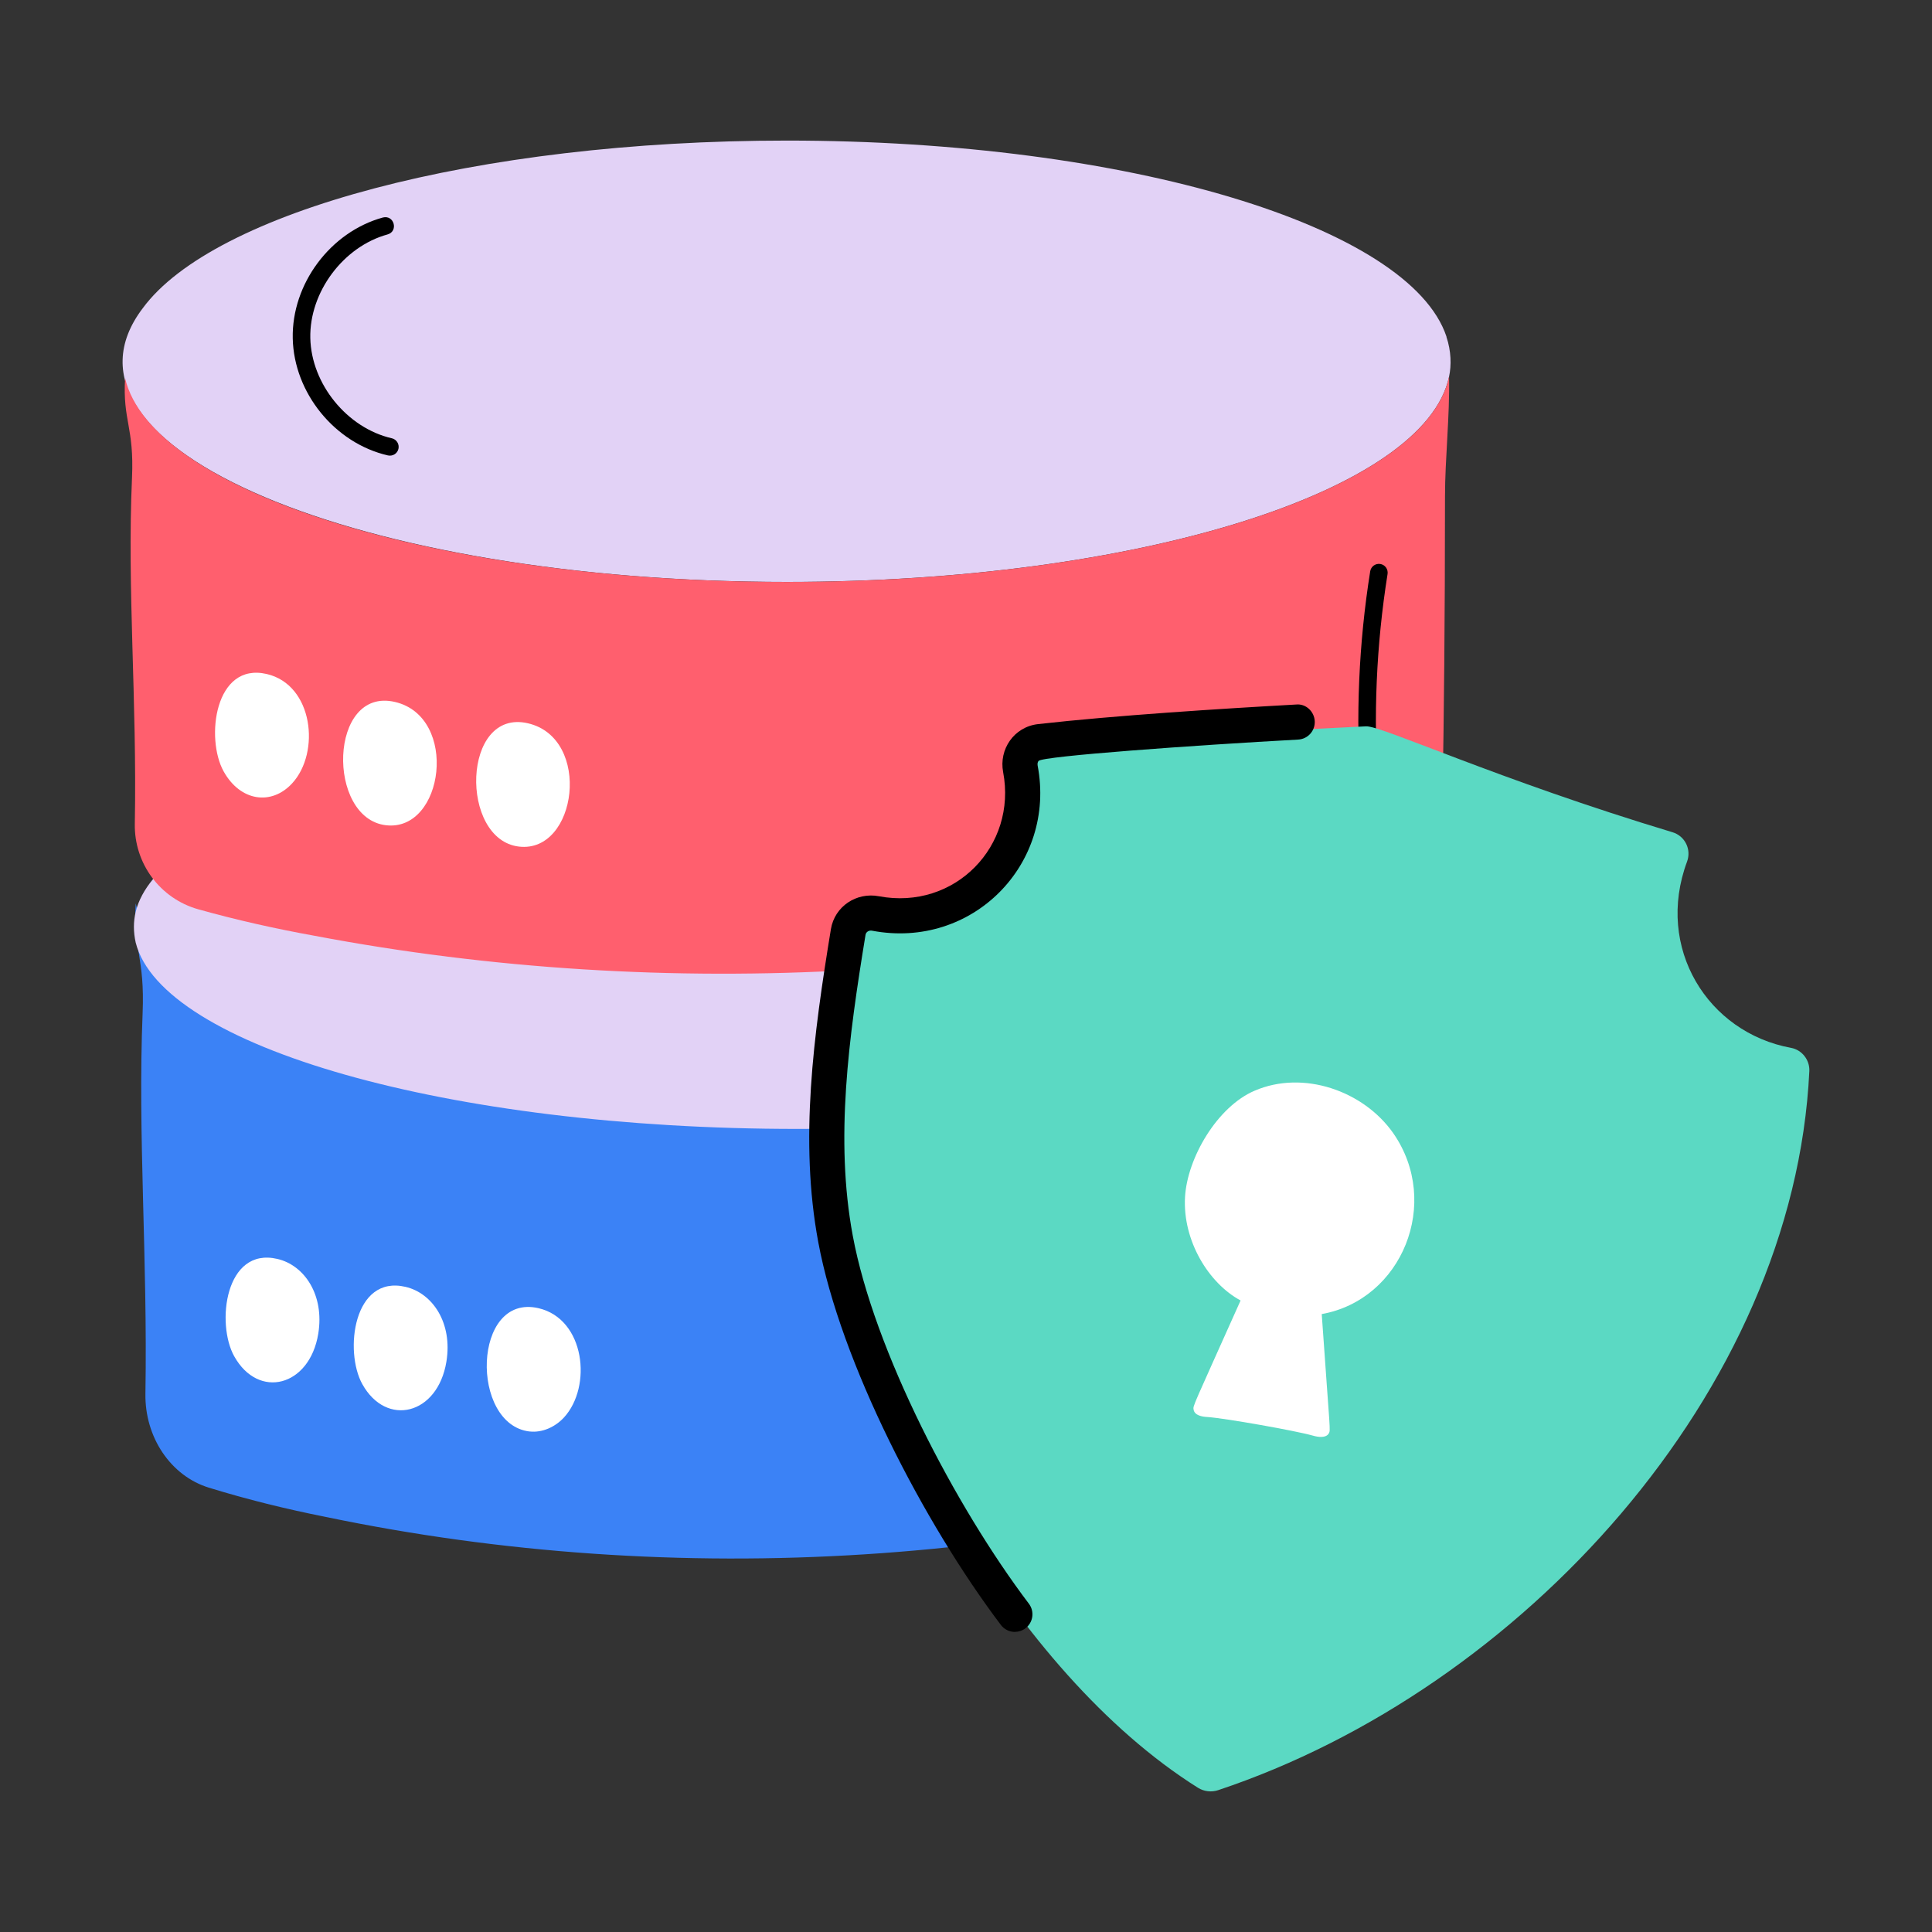 <svg xmlns="http://www.w3.org/2000/svg" xmlns:xlink="http://www.w3.org/1999/xlink" xmlns:svgjs="http://svgjs.dev/svgjs" id="Layer_1" height="300" viewBox="0 0 55 55" width="300"><rect x="0" y="0" width="55" height="55" fill="#333333" stroke="none"/><g transform="matrix(1,0,0,1,0,0)"><g id="Server_Security"><g><g><path d="m41.554 25.673c.021 1.253-.116 2.576-.116 3.759 0 3.919-.031 6.934-.069 9.296-.019 1.159-.703 2.193-1.709 2.538-9.665 3.307-20.346 4.01-30.396 1.916-1.115-.222-2.229-.495-3.32-.832-1.085-.335-1.825-1.437-1.804-2.676.064-3.88-.221-7.352-.08-10.831.065-1.604-.269-1.784-.197-3.124.749 3.562 8.893 6.382 18.84 6.382 9.99 0 18.165-2.843 18.851-6.428z" fill="#3b82f6" fill-opacity="1" data-original-color="#3a97d4ff" stroke="none" stroke-opacity="1" style=""></path></g><g><path d="m41.554 26.795c-.686 2.98-8.861 5.343-18.851 5.343-9.947 0-18.091-2.343-18.84-5.304-.131-.597-.024-1.185.506-1.823 2.015-2.498 9.462-4.359 18.334-4.359 9.726 0 17.732 2.237 18.777 5.101v.01c.135.37.143.738.074 1.032z" fill="#e2d2f6" fill-opacity="1" data-original-color="#e2d2f6ff" stroke="none" stroke-opacity="1" style=""></path></g><g><path d="m6.667 38.609c.689 1.239 2.146.867 2.393-.639.181-1.105-.394-1.952-1.164-2.131-1.485-.346-1.748 1.837-1.229 2.771z" fill="#ffffff" fill-opacity="1" data-original-color="#ffffffff" stroke="none" stroke-opacity="1" style=""></path></g><g><path d="m10.315 39.404c.685 1.232 2.145.875 2.393-.639.181-1.105-.394-1.952-1.164-2.131-1.485-.346-1.748 1.837-1.229 2.771z" fill="#ffffff" fill-opacity="1" data-original-color="#ffffffff" stroke="none" stroke-opacity="1" style=""></path></g><g><path d="m15.078 40.751c.362.041.728-.129.975-.396.812-.88.602-2.805-.721-3.113-1.886-.44-1.956 3.314-.254 3.51z" fill="#ffffff" fill-opacity="1" data-original-color="#ffffffff" stroke="none" stroke-opacity="1" style=""></path></g><g><path d="m41.252 10.722c-.686 3.26-8.861 5.844-18.851 5.844-12.174 0-21.346-3.837-18.334-7.796 2.015-2.732 9.462-4.768 18.334-4.768 9.726 0 17.732 2.447 18.777 5.58v.011c.135.404.143.807.074 1.129z" fill="#e2d2f6" fill-opacity="1" data-original-color="#e2d2f6ff" stroke="none" stroke-opacity="1" style=""></path></g><g><path d="m41.252 10.722c.021 1.139-.116 2.342-.116 3.418 0 3.563-.031 6.304-.069 8.452-.019 1.054-.703 1.994-1.709 2.307-9.665 3.006-20.346 3.646-30.396 1.742-1.115-.201-2.229-.45-3.32-.756-1.085-.305-1.825-1.306-1.804-2.433.064-3.528-.221-6.684-.08-9.847.065-1.458-.269-1.622-.197-2.84.749 3.238 8.893 5.802 18.84 5.802 9.99 0 18.165-2.584 18.851-5.844z" fill="#ff5f6e" fill-opacity="1" data-original-color="#ff5f6eff" stroke="none" stroke-opacity="1" style=""></path></g><g><path d="m11.043 12.965c-1.511-.348-2.676-1.779-2.709-3.331-.033-1.551 1.07-3.03 2.565-3.442.326-.082.448.395.133.482-1.26.347-2.226 1.643-2.198 2.95.028 1.307 1.047 2.561 2.321 2.853.134.031.218.166.188.3-.029.129-.155.218-.3.188z" fill="#000000" fill-opacity="1" data-original-color="#000000ff" stroke="none" stroke-opacity="1" style=""></path></g><g><path d="m6.366 21.959c.479.861 1.366.976 1.95.342.812-.88.602-2.805-.721-3.113-1.485-.346-1.748 1.837-1.229 2.771z" fill="#ffffff" fill-opacity="1" data-original-color="#ffffffff" stroke="none" stroke-opacity="1" style=""></path></g><g><path d="m10.989 23.493c1.653.19 2.08-3.084.254-3.51-1.886-.44-1.956 3.314-.254 3.51z" fill="#ffffff" fill-opacity="1" data-original-color="#ffffffff" stroke="none" stroke-opacity="1" style=""></path></g><g><path d="m14.777 24.101c1.653.19 2.08-3.084.254-3.51-1.886-.44-1.956 3.314-.254 3.51z" fill="#ffffff" fill-opacity="1" data-original-color="#ffffffff" stroke="none" stroke-opacity="1" style=""></path></g><g><path d="m38.738 22.481c-.148-2.072-.058-4.165.269-6.218.022-.137.151-.229.286-.208.137.021.229.15.208.286-.321 2.016-.41 4.069-.264 6.104.023.328-.474.371-.499.035z" fill="#000000" fill-opacity="1" data-original-color="#000000ff" stroke="none" stroke-opacity="1" style=""></path></g><g><path d="m34.106 50.895c.17.107.383.131.573.067 8.606-2.869 16.39-11.33 16.829-20.47.015-.317-.21-.605-.522-.662-2.37-.436-3.873-2.844-2.959-5.302.129-.347-.059-.729-.414-.836-4.99-1.504-8.281-3.035-8.723-3.015-.884.041-5.89.285-9.061.645-.38.043-.63.398-.559.774.473 2.481-1.648 4.594-4.122 4.121-.365-.07-.718.159-.778.526-.475 2.898-.897 5.86-.363 8.736.807 4.337 4.78 12.076 10.098 15.416z" fill="#5bd9c3" fill-opacity="1" data-original-color="#5bd9c3ff" stroke="none" stroke-opacity="1" style=""></path></g><g><path d="m28.892 46.457c-.151 0-.301-.068-.399-.198-2.195-2.903-4.563-7.478-5.199-10.899-.54-2.9-.137-5.869.36-8.909.108-.651.729-1.057 1.365-.937 2.161.408 3.939-1.43 3.538-3.535-.123-.645.307-1.286.992-1.365 2.187-.247 5.206-.439 7.353-.558.271-.027.511.196.526.472.015.275-.196.512-.472.526-2.941.161-7.289.471-7.391.609-.015.02-.038.063-.026.128.535 2.812-1.861 5.242-4.708 4.705-.095-.021-.178.036-.191.116-.483 2.948-.874 5.822-.364 8.563.607 3.268 2.918 7.709 5.014 10.479.167.221.123.534-.097.7-.09.068-.196.102-.301.102z" fill="#000000" fill-opacity="1" data-original-color="#000000ff" stroke="none" stroke-opacity="1" style=""></path></g><g><g><path d="m37.627 37.408c.241 3.454.256 3.287.2 3.401-.083.134-.297.105-.453.06-.491-.14-2.489-.493-2.994-.529-.169-.007-.373-.051-.4-.208-.022-.118-.041-.031 1.337-3.11-.91-.49-1.65-1.7-1.582-2.941.063-1.116.917-2.577 1.982-3.031 1.384-.596 3.098.001 3.945 1.208 1.383 1.989.244 4.746-2.036 5.151z" fill="#ffffff" fill-opacity="1" data-original-color="#ffffffff" stroke="none" stroke-opacity="1" style=""></path></g></g></g></g></g></svg>